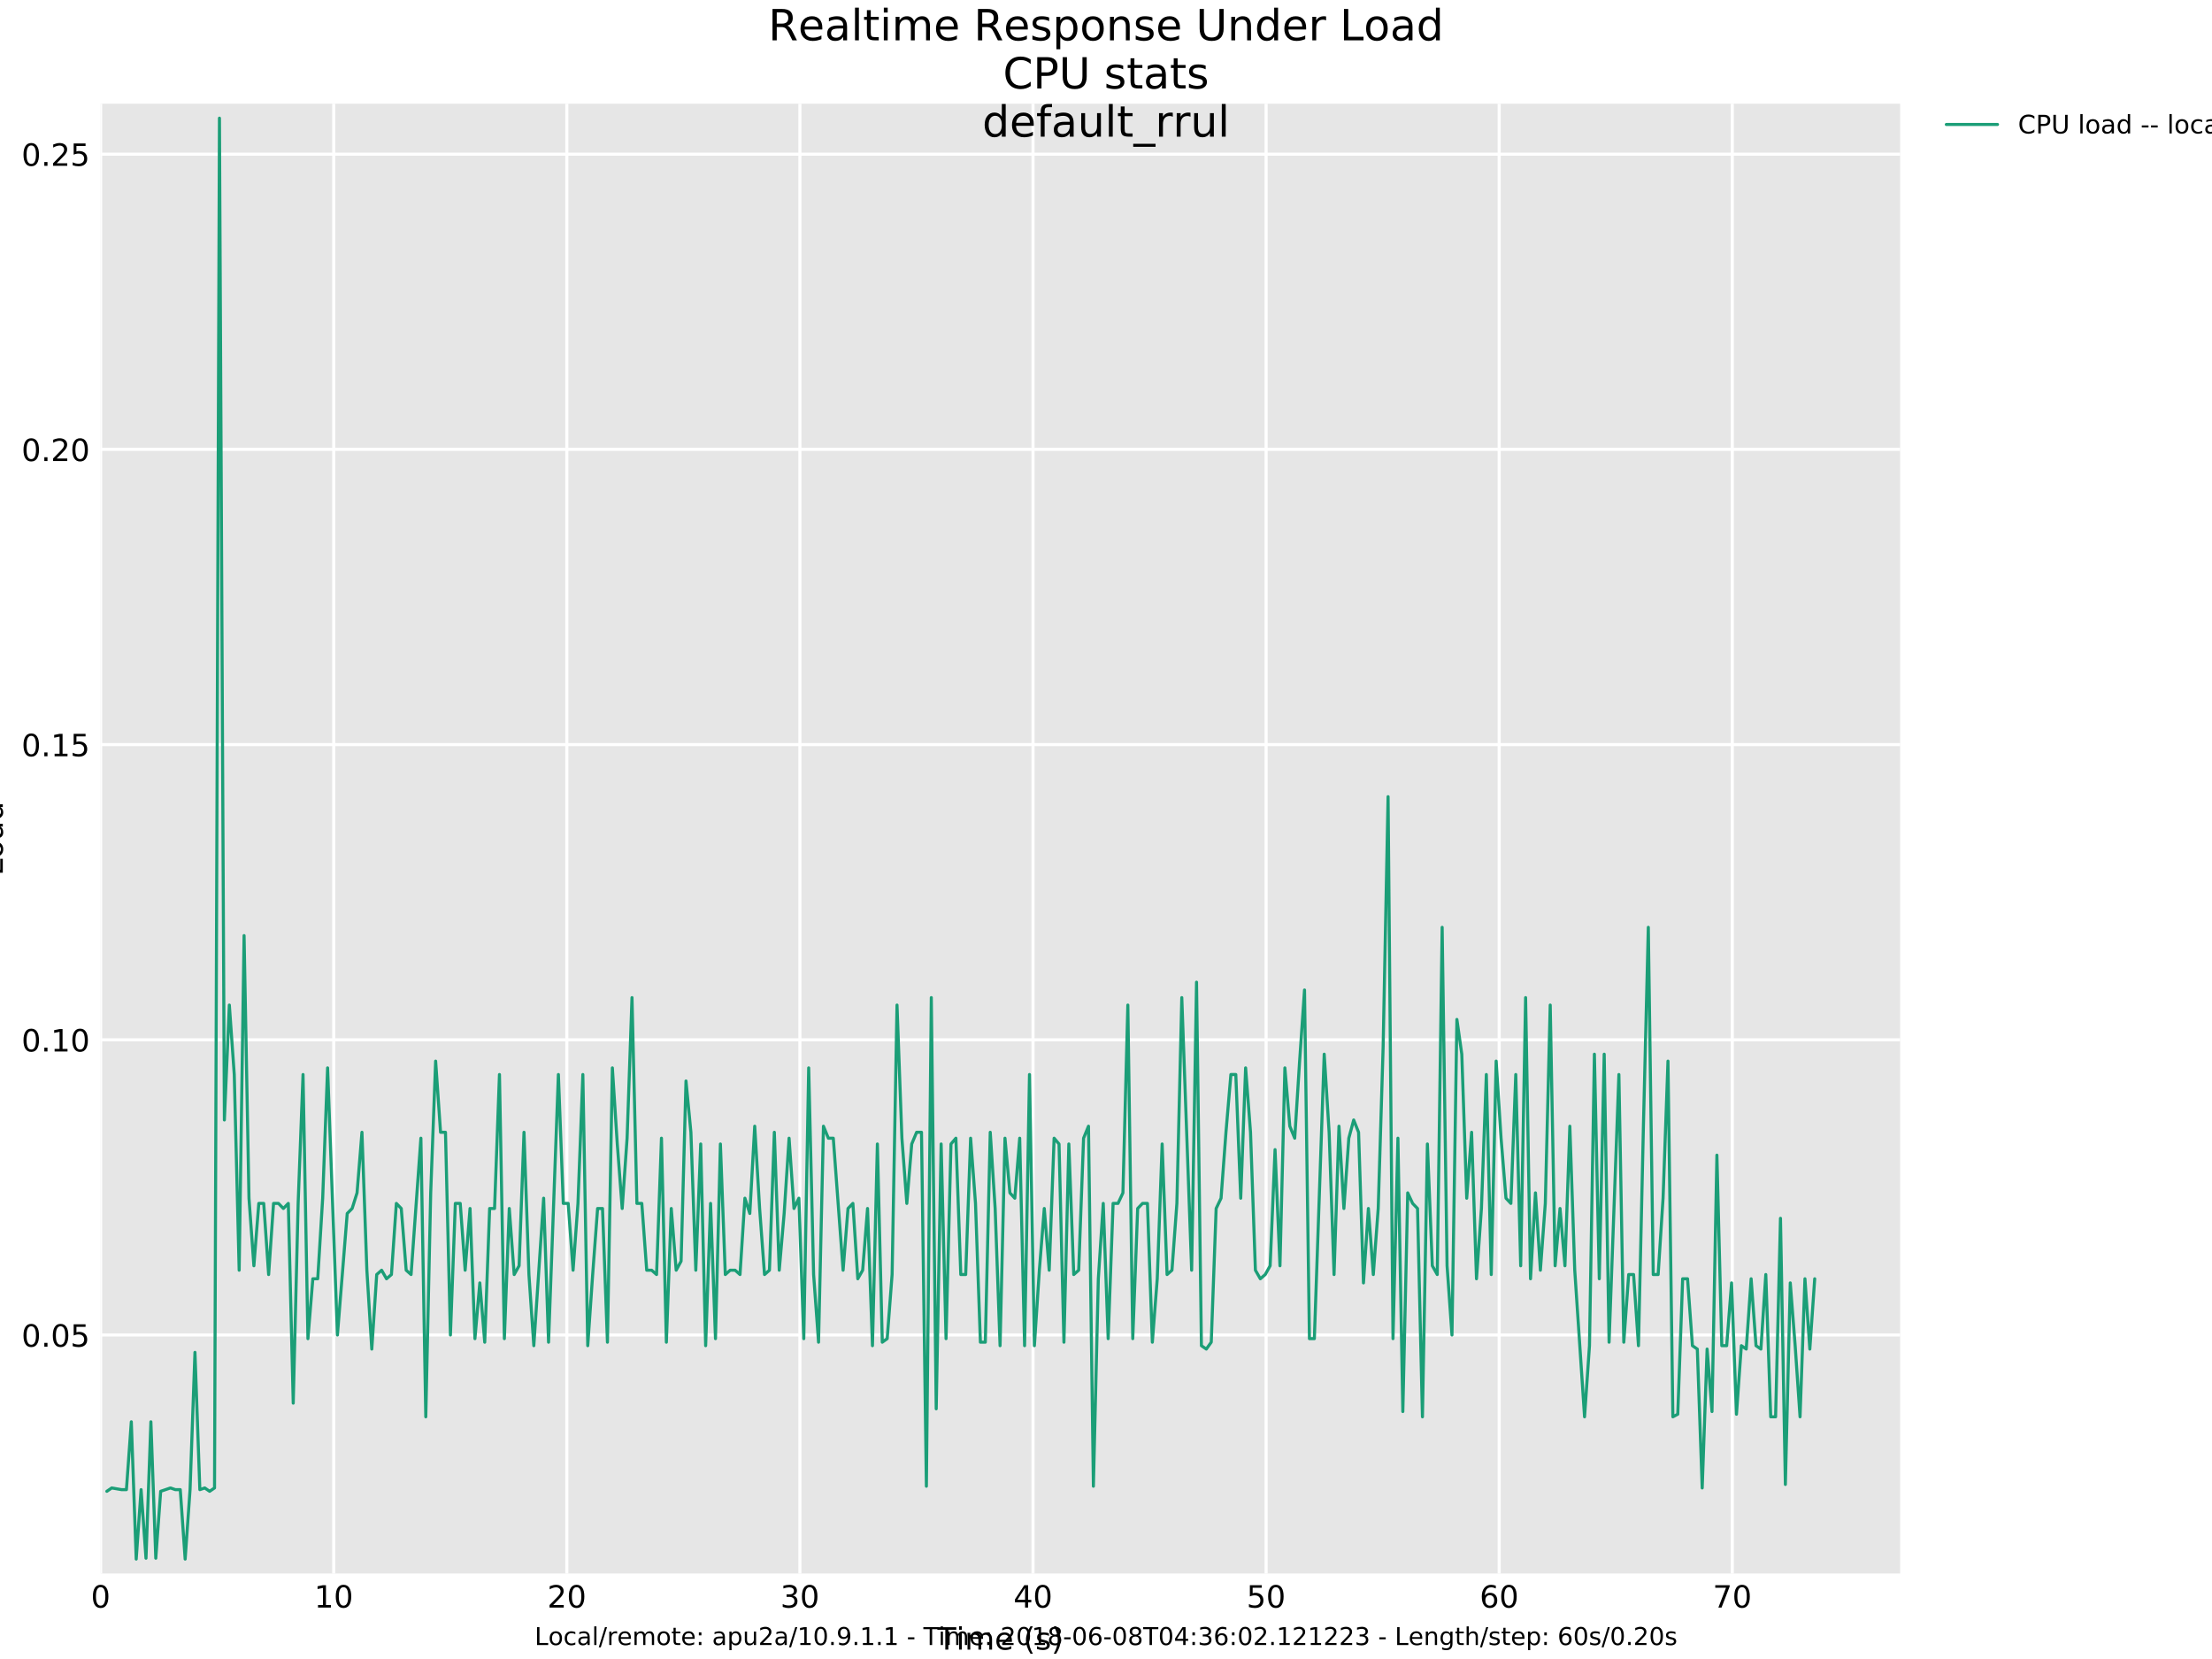 <?xml version="1.0" encoding="utf-8" standalone="no"?>
<!DOCTYPE svg PUBLIC "-//W3C//DTD SVG 1.1//EN"
  "http://www.w3.org/Graphics/SVG/1.1/DTD/svg11.dtd">
<!-- Created with matplotlib (http://matplotlib.org/) -->
<svg height="540pt" version="1.1" viewBox="0 0 720 540" width="720pt" xmlns="http://www.w3.org/2000/svg" xmlns:xlink="http://www.w3.org/1999/xlink">
 <defs>
  <style type="text/css">
*{stroke-linecap:butt;stroke-linejoin:round;}
  </style>
 </defs>
 <g id="figure_1">
  <g id="patch_1">
   <path d="M 0 540 
L 720 540 
L 720 0 
L 0 0 
z
" style="fill:#ffffff;"/>
  </g>
  <g id="axes_1">
   <g id="patch_2">
    <path d="M 32.76 512.169 
L 618.48 512.169 
L 618.48 33.77 
L 32.76 33.77 
z
" style="fill:#e6e6e6;"/>
   </g>
   <g id="matplotlib.axis_1">
    <g id="xtick_1">
     <g id="line2d_1">
      <path clip-path="url(#p0303fff712)" d="M 32.76 512.169 
L 32.76 33.77 
" style="fill:none;stroke:#ffffff;stroke-linecap:round;"/>
     </g>
     <g id="line2d_2"/>
     <g id="text_1">
      <!-- 0 -->
      <defs>
       <path d="M 31.781 66.406 
Q 24.172 66.406 20.328 58.906 
Q 16.5 51.422 16.5 36.375 
Q 16.5 21.391 20.328 13.891 
Q 24.172 6.391 31.781 6.391 
Q 39.453 6.391 43.281 13.891 
Q 47.125 21.391 47.125 36.375 
Q 47.125 51.422 43.281 58.906 
Q 39.453 66.406 31.781 66.406 
M 31.781 74.219 
Q 44.047 74.219 50.516 64.516 
Q 56.984 54.828 56.984 36.375 
Q 56.984 17.969 50.516 8.266 
Q 44.047 -1.422 31.781 -1.422 
Q 19.531 -1.422 13.062 8.266 
Q 6.594 17.969 6.594 36.375 
Q 6.594 54.828 13.062 64.516 
Q 19.531 74.219 31.781 74.219 
" id="DejaVuSans-30"/>
      </defs>
      <g transform="translate(29.578 523.267)scale(0.1 -0.1)">
       <use xlink:href="#DejaVuSans-30"/>
      </g>
     </g>
    </g>
    <g id="xtick_2">
     <g id="line2d_3">
      <path clip-path="url(#p0303fff712)" d="M 108.63 512.169 
L 108.63 33.77 
" style="fill:none;stroke:#ffffff;stroke-linecap:round;"/>
     </g>
     <g id="line2d_4"/>
     <g id="text_2">
      <!-- 10 -->
      <defs>
       <path d="M 12.406 8.297 
L 28.516 8.297 
L 28.516 63.922 
L 10.984 60.406 
L 10.984 69.391 
L 28.422 72.906 
L 38.281 72.906 
L 38.281 8.297 
L 54.391 8.297 
L 54.391 0 
L 12.406 0 
z
" id="DejaVuSans-31"/>
      </defs>
      <g transform="translate(102.268 523.267)scale(0.1 -0.1)">
       <use xlink:href="#DejaVuSans-31"/>
       <use x="63.623" xlink:href="#DejaVuSans-30"/>
      </g>
     </g>
    </g>
    <g id="xtick_3">
     <g id="line2d_5">
      <path clip-path="url(#p0303fff712)" d="M 184.501 512.169 
L 184.501 33.77 
" style="fill:none;stroke:#ffffff;stroke-linecap:round;"/>
     </g>
     <g id="line2d_6"/>
     <g id="text_3">
      <!-- 20 -->
      <defs>
       <path d="M 19.188 8.297 
L 53.609 8.297 
L 53.609 0 
L 7.328 0 
L 7.328 8.297 
Q 12.938 14.109 22.625 23.891 
Q 32.328 33.688 34.812 36.531 
Q 39.547 41.844 41.422 45.531 
Q 43.312 49.219 43.312 52.781 
Q 43.312 58.594 39.234 62.25 
Q 35.156 65.922 28.609 65.922 
Q 23.969 65.922 18.812 64.312 
Q 13.672 62.703 7.812 59.422 
L 7.812 69.391 
Q 13.766 71.781 18.938 73 
Q 24.125 74.219 28.422 74.219 
Q 39.75 74.219 46.484 68.547 
Q 53.219 62.891 53.219 53.422 
Q 53.219 48.922 51.531 44.891 
Q 49.859 40.875 45.406 35.406 
Q 44.188 33.984 37.641 27.219 
Q 31.109 20.453 19.188 8.297 
" id="DejaVuSans-32"/>
      </defs>
      <g transform="translate(178.138 523.267)scale(0.1 -0.1)">
       <use xlink:href="#DejaVuSans-32"/>
       <use x="63.623" xlink:href="#DejaVuSans-30"/>
      </g>
     </g>
    </g>
    <g id="xtick_4">
     <g id="line2d_7">
      <path clip-path="url(#p0303fff712)" d="M 260.372 512.169 
L 260.372 33.77 
" style="fill:none;stroke:#ffffff;stroke-linecap:round;"/>
     </g>
     <g id="line2d_8"/>
     <g id="text_4">
      <!-- 30 -->
      <defs>
       <path d="M 40.578 39.312 
Q 47.656 37.797 51.625 33 
Q 55.609 28.219 55.609 21.188 
Q 55.609 10.406 48.188 4.484 
Q 40.766 -1.422 27.094 -1.422 
Q 22.516 -1.422 17.656 -0.516 
Q 12.797 0.391 7.625 2.203 
L 7.625 11.719 
Q 11.719 9.328 16.594 8.109 
Q 21.484 6.891 26.812 6.891 
Q 36.078 6.891 40.938 10.547 
Q 45.797 14.203 45.797 21.188 
Q 45.797 27.641 41.281 31.266 
Q 36.766 34.906 28.719 34.906 
L 20.219 34.906 
L 20.219 43.016 
L 29.109 43.016 
Q 36.375 43.016 40.234 45.922 
Q 44.094 48.828 44.094 54.297 
Q 44.094 59.906 40.109 62.906 
Q 36.141 65.922 28.719 65.922 
Q 24.656 65.922 20.016 65.031 
Q 15.375 64.156 9.812 62.312 
L 9.812 71.094 
Q 15.438 72.656 20.344 73.438 
Q 25.25 74.219 29.594 74.219 
Q 40.828 74.219 47.359 69.109 
Q 53.906 64.016 53.906 55.328 
Q 53.906 49.266 50.438 45.094 
Q 46.969 40.922 40.578 39.312 
" id="DejaVuSans-33"/>
      </defs>
      <g transform="translate(254.009 523.267)scale(0.1 -0.1)">
       <use xlink:href="#DejaVuSans-33"/>
       <use x="63.623" xlink:href="#DejaVuSans-30"/>
      </g>
     </g>
    </g>
    <g id="xtick_5">
     <g id="line2d_9">
      <path clip-path="url(#p0303fff712)" d="M 336.242 512.169 
L 336.242 33.77 
" style="fill:none;stroke:#ffffff;stroke-linecap:round;"/>
     </g>
     <g id="line2d_10"/>
     <g id="text_5">
      <!-- 40 -->
      <defs>
       <path d="M 37.797 64.312 
L 12.891 25.391 
L 37.797 25.391 
z
M 35.203 72.906 
L 47.609 72.906 
L 47.609 25.391 
L 58.016 25.391 
L 58.016 17.188 
L 47.609 17.188 
L 47.609 0 
L 37.797 0 
L 37.797 17.188 
L 4.891 17.188 
L 4.891 26.703 
z
" id="DejaVuSans-34"/>
      </defs>
      <g transform="translate(329.88 523.267)scale(0.1 -0.1)">
       <use xlink:href="#DejaVuSans-34"/>
       <use x="63.623" xlink:href="#DejaVuSans-30"/>
      </g>
     </g>
    </g>
    <g id="xtick_6">
     <g id="line2d_11">
      <path clip-path="url(#p0303fff712)" d="M 412.113 512.169 
L 412.113 33.77 
" style="fill:none;stroke:#ffffff;stroke-linecap:round;"/>
     </g>
     <g id="line2d_12"/>
     <g id="text_6">
      <!-- 50 -->
      <defs>
       <path d="M 10.797 72.906 
L 49.516 72.906 
L 49.516 64.594 
L 19.828 64.594 
L 19.828 46.734 
Q 21.969 47.469 24.109 47.828 
Q 26.266 48.188 28.422 48.188 
Q 40.625 48.188 47.75 41.5 
Q 54.891 34.812 54.891 23.391 
Q 54.891 11.625 47.562 5.094 
Q 40.234 -1.422 26.906 -1.422 
Q 22.312 -1.422 17.547 -0.641 
Q 12.797 0.141 7.719 1.703 
L 7.719 11.625 
Q 12.109 9.234 16.797 8.062 
Q 21.484 6.891 26.703 6.891 
Q 35.156 6.891 40.078 11.328 
Q 45.016 15.766 45.016 23.391 
Q 45.016 31 40.078 35.438 
Q 35.156 39.891 26.703 39.891 
Q 22.75 39.891 18.812 39.016 
Q 14.891 38.141 10.797 36.281 
z
" id="DejaVuSans-35"/>
      </defs>
      <g transform="translate(405.75 523.267)scale(0.1 -0.1)">
       <use xlink:href="#DejaVuSans-35"/>
       <use x="63.623" xlink:href="#DejaVuSans-30"/>
      </g>
     </g>
    </g>
    <g id="xtick_7">
     <g id="line2d_13">
      <path clip-path="url(#p0303fff712)" d="M 487.984 512.169 
L 487.984 33.77 
" style="fill:none;stroke:#ffffff;stroke-linecap:round;"/>
     </g>
     <g id="line2d_14"/>
     <g id="text_7">
      <!-- 60 -->
      <defs>
       <path d="M 33.016 40.375 
Q 26.375 40.375 22.484 35.828 
Q 18.609 31.297 18.609 23.391 
Q 18.609 15.531 22.484 10.953 
Q 26.375 6.391 33.016 6.391 
Q 39.656 6.391 43.531 10.953 
Q 47.406 15.531 47.406 23.391 
Q 47.406 31.297 43.531 35.828 
Q 39.656 40.375 33.016 40.375 
M 52.594 71.297 
L 52.594 62.312 
Q 48.875 64.062 45.094 64.984 
Q 41.312 65.922 37.594 65.922 
Q 27.828 65.922 22.672 59.328 
Q 17.531 52.734 16.797 39.406 
Q 19.672 43.656 24.016 45.922 
Q 28.375 48.188 33.594 48.188 
Q 44.578 48.188 50.953 41.516 
Q 57.328 34.859 57.328 23.391 
Q 57.328 12.156 50.688 5.359 
Q 44.047 -1.422 33.016 -1.422 
Q 20.359 -1.422 13.672 8.266 
Q 6.984 17.969 6.984 36.375 
Q 6.984 53.656 15.188 63.938 
Q 23.391 74.219 37.203 74.219 
Q 40.922 74.219 44.703 73.484 
Q 48.484 72.75 52.594 71.297 
" id="DejaVuSans-36"/>
      </defs>
      <g transform="translate(481.621 523.267)scale(0.1 -0.1)">
       <use xlink:href="#DejaVuSans-36"/>
       <use x="63.623" xlink:href="#DejaVuSans-30"/>
      </g>
     </g>
    </g>
    <g id="xtick_8">
     <g id="line2d_15">
      <path clip-path="url(#p0303fff712)" d="M 563.854 512.169 
L 563.854 33.77 
" style="fill:none;stroke:#ffffff;stroke-linecap:round;"/>
     </g>
     <g id="line2d_16"/>
     <g id="text_8">
      <!-- 70 -->
      <defs>
       <path d="M 8.203 72.906 
L 55.078 72.906 
L 55.078 68.703 
L 28.609 0 
L 18.312 0 
L 43.219 64.594 
L 8.203 64.594 
z
" id="DejaVuSans-37"/>
      </defs>
      <g transform="translate(557.492 523.267)scale(0.1 -0.1)">
       <use xlink:href="#DejaVuSans-37"/>
       <use x="63.623" xlink:href="#DejaVuSans-30"/>
      </g>
     </g>
    </g>
    <g id="xtick_9">
     <g id="line2d_17"/>
    </g>
    <g id="xtick_10">
     <g id="line2d_18"/>
    </g>
    <g id="xtick_11">
     <g id="line2d_19"/>
    </g>
    <g id="xtick_12">
     <g id="line2d_20"/>
    </g>
    <g id="xtick_13">
     <g id="line2d_21"/>
    </g>
    <g id="xtick_14">
     <g id="line2d_22"/>
    </g>
    <g id="xtick_15">
     <g id="line2d_23"/>
    </g>
    <g id="xtick_16">
     <g id="line2d_24"/>
    </g>
    <g id="xtick_17">
     <g id="line2d_25"/>
    </g>
    <g id="xtick_18">
     <g id="line2d_26"/>
    </g>
    <g id="xtick_19">
     <g id="line2d_27"/>
    </g>
    <g id="xtick_20">
     <g id="line2d_28"/>
    </g>
    <g id="xtick_21">
     <g id="line2d_29"/>
    </g>
    <g id="xtick_22">
     <g id="line2d_30"/>
    </g>
    <g id="xtick_23">
     <g id="line2d_31"/>
    </g>
    <g id="xtick_24">
     <g id="line2d_32"/>
    </g>
    <g id="xtick_25">
     <g id="line2d_33"/>
    </g>
    <g id="xtick_26">
     <g id="line2d_34"/>
    </g>
    <g id="xtick_27">
     <g id="line2d_35"/>
    </g>
    <g id="xtick_28">
     <g id="line2d_36"/>
    </g>
    <g id="xtick_29">
     <g id="line2d_37"/>
    </g>
    <g id="xtick_30">
     <g id="line2d_38"/>
    </g>
    <g id="xtick_31">
     <g id="line2d_39"/>
    </g>
    <g id="xtick_32">
     <g id="line2d_40"/>
    </g>
    <g id="xtick_33">
     <g id="line2d_41"/>
    </g>
    <g id="xtick_34">
     <g id="line2d_42"/>
    </g>
    <g id="xtick_35">
     <g id="line2d_43"/>
    </g>
    <g id="xtick_36">
     <g id="line2d_44"/>
    </g>
    <g id="xtick_37">
     <g id="line2d_45"/>
    </g>
    <g id="xtick_38">
     <g id="line2d_46"/>
    </g>
    <g id="xtick_39">
     <g id="line2d_47"/>
    </g>
    <g id="text_9">
     <!-- Time (s) -->
     <defs>
      <path d="M -0.297 72.906 
L 61.375 72.906 
L 61.375 64.594 
L 35.5 64.594 
L 35.5 0 
L 25.594 0 
L 25.594 64.594 
L -0.297 64.594 
z
" id="DejaVuSans-54"/>
      <path d="M 9.422 54.688 
L 18.406 54.688 
L 18.406 0 
L 9.422 0 
z
M 9.422 75.984 
L 18.406 75.984 
L 18.406 64.594 
L 9.422 64.594 
z
" id="DejaVuSans-69"/>
      <path d="M 52 44.188 
Q 55.375 50.25 60.062 53.125 
Q 64.75 56 71.094 56 
Q 79.641 56 84.281 50.016 
Q 88.922 44.047 88.922 33.016 
L 88.922 0 
L 79.891 0 
L 79.891 32.719 
Q 79.891 40.578 77.094 44.375 
Q 74.312 48.188 68.609 48.188 
Q 61.625 48.188 57.562 43.547 
Q 53.516 38.922 53.516 30.906 
L 53.516 0 
L 44.484 0 
L 44.484 32.719 
Q 44.484 40.625 41.703 44.406 
Q 38.922 48.188 33.109 48.188 
Q 26.219 48.188 22.156 43.531 
Q 18.109 38.875 18.109 30.906 
L 18.109 0 
L 9.078 0 
L 9.078 54.688 
L 18.109 54.688 
L 18.109 46.188 
Q 21.188 51.219 25.484 53.609 
Q 29.781 56 35.688 56 
Q 41.656 56 45.828 52.969 
Q 50 49.953 52 44.188 
" id="DejaVuSans-6d"/>
      <path d="M 56.203 29.594 
L 56.203 25.203 
L 14.891 25.203 
Q 15.484 15.922 20.484 11.062 
Q 25.484 6.203 34.422 6.203 
Q 39.594 6.203 44.453 7.469 
Q 49.312 8.734 54.109 11.281 
L 54.109 2.781 
Q 49.266 0.734 44.188 -0.344 
Q 39.109 -1.422 33.891 -1.422 
Q 20.797 -1.422 13.156 6.188 
Q 5.516 13.812 5.516 26.812 
Q 5.516 40.234 12.766 48.109 
Q 20.016 56 32.328 56 
Q 43.359 56 49.781 48.891 
Q 56.203 41.797 56.203 29.594 
M 47.219 32.234 
Q 47.125 39.594 43.094 43.984 
Q 39.062 48.391 32.422 48.391 
Q 24.906 48.391 20.391 44.141 
Q 15.875 39.891 15.188 32.172 
z
" id="DejaVuSans-65"/>
      <path id="DejaVuSans-20"/>
      <path d="M 31 75.875 
Q 24.469 64.656 21.281 53.656 
Q 18.109 42.672 18.109 31.391 
Q 18.109 20.125 21.312 9.062 
Q 24.516 -2 31 -13.188 
L 23.188 -13.188 
Q 15.875 -1.703 12.234 9.375 
Q 8.594 20.453 8.594 31.391 
Q 8.594 42.281 12.203 53.312 
Q 15.828 64.359 23.188 75.875 
z
" id="DejaVuSans-28"/>
      <path d="M 44.281 53.078 
L 44.281 44.578 
Q 40.484 46.531 36.375 47.5 
Q 32.281 48.484 27.875 48.484 
Q 21.188 48.484 17.844 46.438 
Q 14.5 44.391 14.5 40.281 
Q 14.5 37.156 16.891 35.375 
Q 19.281 33.594 26.516 31.984 
L 29.594 31.297 
Q 39.156 29.25 43.188 25.516 
Q 47.219 21.781 47.219 15.094 
Q 47.219 7.469 41.188 3.016 
Q 35.156 -1.422 24.609 -1.422 
Q 20.219 -1.422 15.453 -0.562 
Q 10.688 0.297 5.422 2 
L 5.422 11.281 
Q 10.406 8.688 15.234 7.391 
Q 20.062 6.109 24.812 6.109 
Q 31.156 6.109 34.562 8.281 
Q 37.984 10.453 37.984 14.406 
Q 37.984 18.062 35.516 20.016 
Q 33.062 21.969 24.703 23.781 
L 21.578 24.516 
Q 13.234 26.266 9.516 29.906 
Q 5.812 33.547 5.812 39.891 
Q 5.812 47.609 11.281 51.797 
Q 16.75 56 26.812 56 
Q 31.781 56 36.172 55.266 
Q 40.578 54.547 44.281 53.078 
" id="DejaVuSans-73"/>
      <path d="M 8.016 75.875 
L 15.828 75.875 
Q 23.141 64.359 26.781 53.312 
Q 30.422 42.281 30.422 31.391 
Q 30.422 20.453 26.781 9.375 
Q 23.141 -1.703 15.828 -13.188 
L 8.016 -13.188 
Q 14.5 -2 17.703 9.062 
Q 20.906 20.125 20.906 31.391 
Q 20.906 42.672 17.703 53.656 
Q 14.5 64.656 8.016 75.875 
" id="DejaVuSans-29"/>
     </defs>
     <g transform="translate(305.137 536.945)scale(0.1 -0.1)">
      <use xlink:href="#DejaVuSans-54"/>
      <use x="61.037" xlink:href="#DejaVuSans-69"/>
      <use x="88.82" xlink:href="#DejaVuSans-6d"/>
      <use x="186.232" xlink:href="#DejaVuSans-65"/>
      <use x="247.756" xlink:href="#DejaVuSans-20"/>
      <use x="279.543" xlink:href="#DejaVuSans-28"/>
      <use x="318.557" xlink:href="#DejaVuSans-73"/>
      <use x="370.656" xlink:href="#DejaVuSans-29"/>
     </g>
    </g>
   </g>
   <g id="matplotlib.axis_2">
    <g id="ytick_1">
     <g id="line2d_48">
      <path clip-path="url(#p0303fff712)" d="M 32.76 434.542 
L 618.48 434.542 
" style="fill:none;stroke:#ffffff;stroke-linecap:round;"/>
     </g>
     <g id="line2d_49"/>
     <g id="text_10">
      <!-- 0.05 -->
      <defs>
       <path d="M 10.688 12.406 
L 21 12.406 
L 21 0 
L 10.688 0 
z
" id="DejaVuSans-2e"/>
      </defs>
      <g transform="translate(6.994 438.342)scale(0.1 -0.1)">
       <use xlink:href="#DejaVuSans-30"/>
       <use x="63.623" xlink:href="#DejaVuSans-2e"/>
       <use x="95.41" xlink:href="#DejaVuSans-30"/>
       <use x="159.033" xlink:href="#DejaVuSans-35"/>
      </g>
     </g>
    </g>
    <g id="ytick_2">
     <g id="line2d_50">
      <path clip-path="url(#p0303fff712)" d="M 32.76 338.452 
L 618.48 338.452 
" style="fill:none;stroke:#ffffff;stroke-linecap:round;"/>
     </g>
     <g id="line2d_51"/>
     <g id="text_11">
      <!-- 0.10 -->
      <g transform="translate(6.994 342.251)scale(0.1 -0.1)">
       <use xlink:href="#DejaVuSans-30"/>
       <use x="63.623" xlink:href="#DejaVuSans-2e"/>
       <use x="95.41" xlink:href="#DejaVuSans-31"/>
       <use x="159.033" xlink:href="#DejaVuSans-30"/>
      </g>
     </g>
    </g>
    <g id="ytick_3">
     <g id="line2d_52">
      <path clip-path="url(#p0303fff712)" d="M 32.76 242.361 
L 618.48 242.361 
" style="fill:none;stroke:#ffffff;stroke-linecap:round;"/>
     </g>
     <g id="line2d_53"/>
     <g id="text_12">
      <!-- 0.15 -->
      <g transform="translate(6.994 246.16)scale(0.1 -0.1)">
       <use xlink:href="#DejaVuSans-30"/>
       <use x="63.623" xlink:href="#DejaVuSans-2e"/>
       <use x="95.41" xlink:href="#DejaVuSans-31"/>
       <use x="159.033" xlink:href="#DejaVuSans-35"/>
      </g>
     </g>
    </g>
    <g id="ytick_4">
     <g id="line2d_54">
      <path clip-path="url(#p0303fff712)" d="M 32.76 146.27 
L 618.48 146.27 
" style="fill:none;stroke:#ffffff;stroke-linecap:round;"/>
     </g>
     <g id="line2d_55"/>
     <g id="text_13">
      <!-- 0.20 -->
      <g transform="translate(6.994 150.07)scale(0.1 -0.1)">
       <use xlink:href="#DejaVuSans-30"/>
       <use x="63.623" xlink:href="#DejaVuSans-2e"/>
       <use x="95.41" xlink:href="#DejaVuSans-32"/>
       <use x="159.033" xlink:href="#DejaVuSans-30"/>
      </g>
     </g>
    </g>
    <g id="ytick_5">
     <g id="line2d_56">
      <path clip-path="url(#p0303fff712)" d="M 32.76 50.18 
L 618.48 50.18 
" style="fill:none;stroke:#ffffff;stroke-linecap:round;"/>
     </g>
     <g id="line2d_57"/>
     <g id="text_14">
      <!-- 0.25 -->
      <g transform="translate(6.994 53.979)scale(0.1 -0.1)">
       <use xlink:href="#DejaVuSans-30"/>
       <use x="63.623" xlink:href="#DejaVuSans-2e"/>
       <use x="95.41" xlink:href="#DejaVuSans-32"/>
       <use x="159.033" xlink:href="#DejaVuSans-35"/>
      </g>
     </g>
    </g>
    <g id="ytick_6">
     <g id="line2d_58"/>
    </g>
    <g id="ytick_7">
     <g id="line2d_59"/>
    </g>
    <g id="ytick_8">
     <g id="line2d_60"/>
    </g>
    <g id="ytick_9">
     <g id="line2d_61"/>
    </g>
    <g id="ytick_10">
     <g id="line2d_62"/>
    </g>
    <g id="ytick_11">
     <g id="line2d_63"/>
    </g>
    <g id="ytick_12">
     <g id="line2d_64"/>
    </g>
    <g id="ytick_13">
     <g id="line2d_65"/>
    </g>
    <g id="ytick_14">
     <g id="line2d_66"/>
    </g>
    <g id="ytick_15">
     <g id="line2d_67"/>
    </g>
    <g id="ytick_16">
     <g id="line2d_68"/>
    </g>
    <g id="ytick_17">
     <g id="line2d_69"/>
    </g>
    <g id="ytick_18">
     <g id="line2d_70"/>
    </g>
    <g id="ytick_19">
     <g id="line2d_71"/>
    </g>
    <g id="ytick_20">
     <g id="line2d_72"/>
    </g>
    <g id="ytick_21">
     <g id="line2d_73"/>
    </g>
    <g id="ytick_22">
     <g id="line2d_74"/>
    </g>
    <g id="ytick_23">
     <g id="line2d_75"/>
    </g>
    <g id="ytick_24">
     <g id="line2d_76"/>
    </g>
    <g id="ytick_25">
     <g id="line2d_77"/>
    </g>
    <g id="ytick_26">
     <g id="line2d_78"/>
    </g>
    <g id="ytick_27">
     <g id="line2d_79"/>
    </g>
    <g id="text_15">
     <!-- Load -->
     <defs>
      <path d="M 9.812 72.906 
L 19.672 72.906 
L 19.672 8.297 
L 55.172 8.297 
L 55.172 0 
L 9.812 0 
z
" id="DejaVuSans-4c"/>
      <path d="M 30.609 48.391 
Q 23.391 48.391 19.188 42.75 
Q 14.984 37.109 14.984 27.297 
Q 14.984 17.484 19.156 11.844 
Q 23.344 6.203 30.609 6.203 
Q 37.797 6.203 41.984 11.859 
Q 46.188 17.531 46.188 27.297 
Q 46.188 37.016 41.984 42.703 
Q 37.797 48.391 30.609 48.391 
M 30.609 56 
Q 42.328 56 49.016 48.375 
Q 55.719 40.766 55.719 27.297 
Q 55.719 13.875 49.016 6.219 
Q 42.328 -1.422 30.609 -1.422 
Q 18.844 -1.422 12.172 6.219 
Q 5.516 13.875 5.516 27.297 
Q 5.516 40.766 12.172 48.375 
Q 18.844 56 30.609 56 
" id="DejaVuSans-6f"/>
      <path d="M 34.281 27.484 
Q 23.391 27.484 19.188 25 
Q 14.984 22.516 14.984 16.5 
Q 14.984 11.719 18.141 8.906 
Q 21.297 6.109 26.703 6.109 
Q 34.188 6.109 38.703 11.406 
Q 43.219 16.703 43.219 25.484 
L 43.219 27.484 
z
M 52.203 31.203 
L 52.203 0 
L 43.219 0 
L 43.219 8.297 
Q 40.141 3.328 35.547 0.953 
Q 30.953 -1.422 24.312 -1.422 
Q 15.922 -1.422 10.953 3.297 
Q 6 8.016 6 15.922 
Q 6 25.141 12.172 29.828 
Q 18.359 34.516 30.609 34.516 
L 43.219 34.516 
L 43.219 35.406 
Q 43.219 41.609 39.141 45 
Q 35.062 48.391 27.688 48.391 
Q 23 48.391 18.547 47.266 
Q 14.109 46.141 10.016 43.891 
L 10.016 52.203 
Q 14.938 54.109 19.578 55.047 
Q 24.219 56 28.609 56 
Q 40.484 56 46.344 49.844 
Q 52.203 43.703 52.203 31.203 
" id="DejaVuSans-61"/>
      <path d="M 45.406 46.391 
L 45.406 75.984 
L 54.391 75.984 
L 54.391 0 
L 45.406 0 
L 45.406 8.203 
Q 42.578 3.328 38.25 0.953 
Q 33.938 -1.422 27.875 -1.422 
Q 17.969 -1.422 11.734 6.484 
Q 5.516 14.406 5.516 27.297 
Q 5.516 40.188 11.734 48.094 
Q 17.969 56 27.875 56 
Q 33.938 56 38.25 53.625 
Q 42.578 51.266 45.406 46.391 
M 14.797 27.297 
Q 14.797 17.391 18.875 11.75 
Q 22.953 6.109 30.078 6.109 
Q 37.203 6.109 41.297 11.75 
Q 45.406 17.391 45.406 27.297 
Q 45.406 37.203 41.297 42.844 
Q 37.203 48.484 30.078 48.484 
Q 22.953 48.484 18.875 42.844 
Q 14.797 37.203 14.797 27.297 
" id="DejaVuSans-64"/>
     </defs>
     <g transform="translate(0.914 285.052)rotate(-90)scale(0.1 -0.1)">
      <use xlink:href="#DejaVuSans-4c"/>
      <use x="55.697" xlink:href="#DejaVuSans-6f"/>
      <use x="116.879" xlink:href="#DejaVuSans-61"/>
      <use x="178.158" xlink:href="#DejaVuSans-64"/>
     </g>
    </g>
   </g>
   <g id="line2d_80">
    <path clip-path="url(#p0303fff712)" d="M 34.778 485.414 
L 36.371 484.324 
L 39.558 484.876 
L 41.15 484.876 
L 42.741 462.804 
L 44.334 507.479 
L 45.927 484.876 
L 47.52 507.196 
L 49.115 462.804 
L 50.708 507.196 
L 52.301 485.414 
L 55.486 484.324 
L 57.08 484.876 
L 58.676 484.876 
L 60.268 507.479 
L 61.863 484.876 
L 63.458 440.195 
L 65.051 484.876 
L 66.643 484.324 
L 68.236 485.414 
L 69.829 484.324 
L 71.429 38.461 
L 73.035 364.55 
L 74.649 327.148 
L 76.251 349.757 
L 77.848 413.449 
L 79.445 304.538 
L 81.043 390.013 
L 82.639 412.003 
L 84.237 391.707 
L 85.84 391.707 
L 87.44 414.861 
L 89.038 391.707 
L 90.638 391.707 
L 92.237 393.361 
L 93.842 391.707 
L 95.446 456.717 
L 97.042 391.707 
L 98.637 349.757 
L 100.231 435.729 
L 101.826 416.239 
L 103.422 416.239 
L 105.031 390.013 
L 106.632 347.603 
L 109.83 434.542 
L 113.02 394.976 
L 114.621 393.361 
L 116.219 388.277 
L 117.816 368.553 
L 119.414 413.449 
L 121.017 439.118 
L 122.619 414.861 
L 124.218 413.449 
L 125.813 416.239 
L 127.411 414.861 
L 129.012 391.707 
L 130.614 393.361 
L 132.21 413.449 
L 133.804 414.861 
L 136.998 370.482 
L 138.591 461.17 
L 140.193 388.277 
L 141.797 345.398 
L 143.399 368.553 
L 145.001 368.553 
L 146.611 434.542 
L 148.209 391.707 
L 149.805 391.707 
L 151.402 413.449 
L 152.995 393.361 
L 154.587 435.729 
L 156.179 417.585 
L 157.778 436.886 
L 159.376 393.361 
L 160.975 393.361 
L 162.573 349.757 
L 164.17 435.729 
L 165.768 393.361 
L 167.369 414.861 
L 168.964 412.003 
L 170.56 368.553 
L 172.164 414.861 
L 173.754 438.016 
L 176.953 390.013 
L 178.551 436.886 
L 181.752 349.757 
L 183.349 391.707 
L 184.94 391.707 
L 186.534 413.449 
L 188.126 391.707 
L 189.717 349.757 
L 191.31 438.016 
L 192.912 414.861 
L 194.515 393.361 
L 196.116 393.361 
L 197.72 436.886 
L 199.322 347.603 
L 200.924 372.366 
L 202.522 393.361 
L 204.117 370.482 
L 205.714 324.724 
L 207.31 391.707 
L 208.906 391.707 
L 210.502 413.449 
L 212.111 413.449 
L 213.707 414.861 
L 215.305 370.482 
L 216.9 436.886 
L 218.497 393.361 
L 220.095 413.449 
L 221.692 410.52 
L 223.29 351.86 
L 224.888 368.553 
L 226.479 413.449 
L 228.078 372.366 
L 229.687 438.016 
L 231.29 391.707 
L 232.888 435.729 
L 234.488 372.366 
L 236.084 414.861 
L 237.68 413.449 
L 239.277 413.449 
L 240.871 414.861 
L 242.466 390.013 
L 244.06 394.976 
L 245.658 366.576 
L 247.255 393.361 
L 248.853 414.861 
L 250.45 413.449 
L 252.045 368.553 
L 253.643 413.449 
L 255.24 394.976 
L 256.84 370.482 
L 258.436 393.361 
L 260.032 390.013 
L 261.627 435.729 
L 263.227 347.603 
L 264.829 414.861 
L 266.433 436.886 
L 268.033 366.576 
L 269.635 370.482 
L 271.233 370.482 
L 274.426 413.449 
L 276.023 393.361 
L 277.616 391.707 
L 279.207 416.239 
L 280.797 413.449 
L 282.382 393.361 
L 283.982 438.016 
L 285.588 372.366 
L 287.182 436.886 
L 288.78 435.729 
L 290.377 414.861 
L 291.973 327.148 
L 293.57 370.482 
L 295.168 391.707 
L 296.764 372.366 
L 298.353 368.553 
L 299.944 368.553 
L 301.536 483.76 
L 303.137 324.724 
L 304.737 458.565 
L 306.339 372.366 
L 307.934 435.729 
L 309.539 372.366 
L 311.138 370.482 
L 312.733 414.861 
L 314.327 414.861 
L 315.934 370.482 
L 317.525 391.707 
L 319.117 436.886 
L 320.718 436.886 
L 322.32 368.553 
L 323.921 393.361 
L 325.519 438.016 
L 327.117 370.482 
L 328.717 388.277 
L 330.318 390.013 
L 331.91 370.482 
L 333.502 438.016 
L 335.097 349.757 
L 336.691 438.016 
L 338.307 413.449 
L 339.911 393.361 
L 341.513 413.449 
L 343.112 370.482 
L 344.711 372.366 
L 346.306 436.886 
L 347.904 372.366 
L 349.502 414.861 
L 351.108 413.449 
L 352.703 370.482 
L 354.297 366.576 
L 355.897 483.76 
L 357.502 416.239 
L 359.105 391.707 
L 360.705 435.729 
L 362.308 391.707 
L 363.912 391.707 
L 365.51 388.277 
L 367.108 327.148 
L 368.709 435.729 
L 370.307 393.361 
L 371.895 391.707 
L 373.484 391.707 
L 375.084 436.886 
L 376.681 416.239 
L 378.278 372.366 
L 379.876 414.861 
L 381.473 413.449 
L 383.072 391.707 
L 384.67 324.724 
L 387.876 413.449 
L 389.467 319.703 
L 391.058 438.016 
L 392.654 439.118 
L 394.256 436.886 
L 395.854 393.361 
L 397.451 390.013 
L 399.048 368.553 
L 400.648 349.757 
L 402.251 349.757 
L 403.85 390.013 
L 405.444 347.603 
L 407.038 368.553 
L 408.632 413.449 
L 410.233 416.239 
L 411.832 414.861 
L 413.43 412.003 
L 415.026 374.207 
L 416.625 412.003 
L 418.226 347.603 
L 419.826 366.576 
L 421.426 370.482 
L 423.022 345.398 
L 424.617 322.243 
L 426.218 435.729 
L 427.819 435.729 
L 431.025 343.139 
L 432.628 368.553 
L 434.227 414.861 
L 435.832 366.576 
L 437.435 393.361 
L 439.034 370.482 
L 440.627 364.55 
L 442.215 368.553 
L 443.805 417.585 
L 445.408 393.361 
L 447.009 414.861 
L 448.604 393.361 
L 450.206 340.824 
L 451.815 259.319 
L 453.415 435.729 
L 455.02 370.482 
L 456.616 459.455 
L 458.21 388.277 
L 459.803 391.707 
L 461.4 393.361 
L 463.003 461.17 
L 464.614 372.366 
L 466.217 412.003 
L 467.82 414.861 
L 469.418 301.845 
L 471.017 412.003 
L 472.614 434.542 
L 474.212 331.825 
L 475.81 343.139 
L 477.412 390.013 
L 479.004 368.553 
L 480.596 416.239 
L 482.197 393.361 
L 483.798 349.757 
L 485.396 414.861 
L 486.994 345.398 
L 488.592 370.482 
L 490.19 390.013 
L 491.785 391.707 
L 493.379 349.757 
L 494.981 412.003 
L 496.579 324.724 
L 498.178 416.239 
L 499.787 388.277 
L 501.393 413.449 
L 502.991 391.707 
L 504.591 327.148 
L 506.188 412.003 
L 507.786 393.361 
L 509.383 412.003 
L 510.98 366.576 
L 512.575 413.449 
L 515.768 461.17 
L 517.371 438.016 
L 518.97 343.139 
L 520.566 416.239 
L 522.162 343.139 
L 523.751 436.886 
L 526.944 349.757 
L 528.538 436.886 
L 530.132 414.861 
L 531.725 414.861 
L 533.316 438.016 
L 534.926 366.576 
L 536.522 301.845 
L 538.123 414.861 
L 539.72 414.861 
L 541.323 390.013 
L 542.92 345.398 
L 544.514 461.17 
L 546.106 460.323 
L 547.699 416.239 
L 549.289 416.239 
L 550.883 438.016 
L 552.472 439.118 
L 554.062 484.324 
L 555.659 439.118 
L 557.251 459.455 
L 558.845 376.004 
L 560.438 438.016 
L 562.03 438.016 
L 563.622 417.585 
L 565.214 460.323 
L 566.805 438.016 
L 568.396 439.118 
L 569.987 416.239 
L 571.58 438.016 
L 573.17 439.118 
L 574.763 414.861 
L 576.359 461.17 
L 577.95 461.17 
L 579.543 396.553 
L 581.135 483.181 
L 582.729 417.585 
L 584.319 438.016 
L 585.91 461.17 
L 587.502 416.239 
L 589.093 439.118 
L 590.684 416.239 
L 590.684 416.239 
" style="fill:none;stroke:#1b9e77;stroke-linecap:round;"/>
   </g>
   <g id="patch_3">
    <path d="M 32.76 512.169 
L 32.76 33.77 
" style="fill:none;"/>
   </g>
   <g id="patch_4">
    <path d="M 618.48 512.169 
L 618.48 33.77 
" style="fill:none;"/>
   </g>
   <g id="patch_5">
    <path d="M 32.76 512.169 
L 618.48 512.169 
" style="fill:none;"/>
   </g>
   <g id="patch_6">
    <path d="M 32.76 33.77 
L 618.48 33.77 
" style="fill:none;"/>
   </g>
   <g id="legend_1">
    <g id="line2d_81">
     <path d="M 633.526 40.516 
L 650.186 40.516 
" style="fill:none;stroke:#1b9e77;stroke-linecap:round;"/>
    </g>
    <g id="line2d_82"/>
    <g id="text_16">
     <!-- CPU load - - localhost -->
     <defs>
      <path d="M 64.406 67.281 
L 64.406 56.891 
Q 59.422 61.531 53.781 63.812 
Q 48.141 66.109 41.797 66.109 
Q 29.297 66.109 22.656 58.469 
Q 16.016 50.828 16.016 36.375 
Q 16.016 21.969 22.656 14.328 
Q 29.297 6.688 41.797 6.688 
Q 48.141 6.688 53.781 8.984 
Q 59.422 11.281 64.406 15.922 
L 64.406 5.609 
Q 59.234 2.094 53.438 0.328 
Q 47.656 -1.422 41.219 -1.422 
Q 24.656 -1.422 15.125 8.703 
Q 5.609 18.844 5.609 36.375 
Q 5.609 53.953 15.125 64.078 
Q 24.656 74.219 41.219 74.219 
Q 47.75 74.219 53.531 72.484 
Q 59.328 70.75 64.406 67.281 
" id="DejaVuSans-43"/>
      <path d="M 19.672 64.797 
L 19.672 37.406 
L 32.078 37.406 
Q 38.969 37.406 42.719 40.969 
Q 46.484 44.531 46.484 51.125 
Q 46.484 57.672 42.719 61.234 
Q 38.969 64.797 32.078 64.797 
z
M 9.812 72.906 
L 32.078 72.906 
Q 44.344 72.906 50.609 67.359 
Q 56.891 61.812 56.891 51.125 
Q 56.891 40.328 50.609 34.812 
Q 44.344 29.297 32.078 29.297 
L 19.672 29.297 
L 19.672 0 
L 9.812 0 
z
" id="DejaVuSans-50"/>
      <path d="M 8.688 72.906 
L 18.609 72.906 
L 18.609 28.609 
Q 18.609 16.891 22.844 11.734 
Q 27.094 6.594 36.625 6.594 
Q 46.094 6.594 50.344 11.734 
Q 54.594 16.891 54.594 28.609 
L 54.594 72.906 
L 64.5 72.906 
L 64.5 27.391 
Q 64.5 13.141 57.438 5.859 
Q 50.391 -1.422 36.625 -1.422 
Q 22.797 -1.422 15.734 5.859 
Q 8.688 13.141 8.688 27.391 
z
" id="DejaVuSans-55"/>
      <path d="M 9.422 75.984 
L 18.406 75.984 
L 18.406 0 
L 9.422 0 
z
" id="DejaVuSans-6c"/>
      <path d="M 4.891 31.391 
L 31.203 31.391 
L 31.203 23.391 
L 4.891 23.391 
z
" id="DejaVuSans-2d"/>
      <path d="M 48.781 52.594 
L 48.781 44.188 
Q 44.969 46.297 41.141 47.344 
Q 37.312 48.391 33.406 48.391 
Q 24.656 48.391 19.812 42.844 
Q 14.984 37.312 14.984 27.297 
Q 14.984 17.281 19.812 11.734 
Q 24.656 6.203 33.406 6.203 
Q 37.312 6.203 41.141 7.25 
Q 44.969 8.297 48.781 10.406 
L 48.781 2.094 
Q 45.016 0.344 40.984 -0.531 
Q 36.969 -1.422 32.422 -1.422 
Q 20.062 -1.422 12.781 6.344 
Q 5.516 14.109 5.516 27.297 
Q 5.516 40.672 12.859 48.328 
Q 20.219 56 33.016 56 
Q 37.156 56 41.109 55.141 
Q 45.062 54.297 48.781 52.594 
" id="DejaVuSans-63"/>
      <path d="M 54.891 33.016 
L 54.891 0 
L 45.906 0 
L 45.906 32.719 
Q 45.906 40.484 42.875 44.328 
Q 39.844 48.188 33.797 48.188 
Q 26.516 48.188 22.312 43.547 
Q 18.109 38.922 18.109 30.906 
L 18.109 0 
L 9.078 0 
L 9.078 75.984 
L 18.109 75.984 
L 18.109 46.188 
Q 21.344 51.125 25.703 53.562 
Q 30.078 56 35.797 56 
Q 45.219 56 50.047 50.172 
Q 54.891 44.344 54.891 33.016 
" id="DejaVuSans-68"/>
      <path d="M 18.312 70.219 
L 18.312 54.688 
L 36.812 54.688 
L 36.812 47.703 
L 18.312 47.703 
L 18.312 18.016 
Q 18.312 11.328 20.141 9.422 
Q 21.969 7.516 27.594 7.516 
L 36.812 7.516 
L 36.812 0 
L 27.594 0 
Q 17.188 0 13.234 3.875 
Q 9.281 7.766 9.281 18.016 
L 9.281 47.703 
L 2.688 47.703 
L 2.688 54.688 
L 9.281 54.688 
L 9.281 70.219 
z
" id="DejaVuSans-74"/>
     </defs>
     <g transform="translate(656.85 43.432)scale(0.083 -0.083)">
      <use xlink:href="#DejaVuSans-43"/>
      <use x="69.824" xlink:href="#DejaVuSans-50"/>
      <use x="130.127" xlink:href="#DejaVuSans-55"/>
      <use x="203.32" xlink:href="#DejaVuSans-20"/>
      <use x="235.107" xlink:href="#DejaVuSans-6c"/>
      <use x="262.891" xlink:href="#DejaVuSans-6f"/>
      <use x="324.072" xlink:href="#DejaVuSans-61"/>
      <use x="385.352" xlink:href="#DejaVuSans-64"/>
      <use x="448.828" xlink:href="#DejaVuSans-20"/>
      <use x="480.615" xlink:href="#DejaVuSans-2d"/>
      <use x="516.699" xlink:href="#DejaVuSans-2d"/>
      <use x="552.783" xlink:href="#DejaVuSans-20"/>
      <use x="584.57" xlink:href="#DejaVuSans-6c"/>
      <use x="612.354" xlink:href="#DejaVuSans-6f"/>
      <use x="673.535" xlink:href="#DejaVuSans-63"/>
      <use x="728.516" xlink:href="#DejaVuSans-61"/>
      <use x="789.795" xlink:href="#DejaVuSans-6c"/>
      <use x="817.578" xlink:href="#DejaVuSans-68"/>
      <use x="880.957" xlink:href="#DejaVuSans-6f"/>
      <use x="942.139" xlink:href="#DejaVuSans-73"/>
      <use x="994.238" xlink:href="#DejaVuSans-74"/>
     </g>
    </g>
   </g>
  </g>
  <g id="text_17">
   <!-- Realtime Response Under Load -->
   <defs>
    <path d="M 44.391 34.188 
Q 47.562 33.109 50.562 29.594 
Q 53.562 26.078 56.594 19.922 
L 66.609 0 
L 56 0 
L 46.688 18.703 
Q 43.062 26.031 39.672 28.422 
Q 36.281 30.812 30.422 30.812 
L 19.672 30.812 
L 19.672 0 
L 9.812 0 
L 9.812 72.906 
L 32.078 72.906 
Q 44.578 72.906 50.734 67.672 
Q 56.891 62.453 56.891 51.906 
Q 56.891 45.016 53.688 40.469 
Q 50.484 35.938 44.391 34.188 
M 19.672 64.797 
L 19.672 38.922 
L 32.078 38.922 
Q 39.203 38.922 42.844 42.219 
Q 46.484 45.516 46.484 51.906 
Q 46.484 58.297 42.844 61.547 
Q 39.203 64.797 32.078 64.797 
z
" id="DejaVuSans-52"/>
    <path d="M 18.109 8.203 
L 18.109 -20.797 
L 9.078 -20.797 
L 9.078 54.688 
L 18.109 54.688 
L 18.109 46.391 
Q 20.953 51.266 25.266 53.625 
Q 29.594 56 35.594 56 
Q 45.562 56 51.781 48.094 
Q 58.016 40.188 58.016 27.297 
Q 58.016 14.406 51.781 6.484 
Q 45.562 -1.422 35.594 -1.422 
Q 29.594 -1.422 25.266 0.953 
Q 20.953 3.328 18.109 8.203 
M 48.688 27.297 
Q 48.688 37.203 44.609 42.844 
Q 40.531 48.484 33.406 48.484 
Q 26.266 48.484 22.188 42.844 
Q 18.109 37.203 18.109 27.297 
Q 18.109 17.391 22.188 11.75 
Q 26.266 6.109 33.406 6.109 
Q 40.531 6.109 44.609 11.75 
Q 48.688 17.391 48.688 27.297 
" id="DejaVuSans-70"/>
    <path d="M 54.891 33.016 
L 54.891 0 
L 45.906 0 
L 45.906 32.719 
Q 45.906 40.484 42.875 44.328 
Q 39.844 48.188 33.797 48.188 
Q 26.516 48.188 22.312 43.547 
Q 18.109 38.922 18.109 30.906 
L 18.109 0 
L 9.078 0 
L 9.078 54.688 
L 18.109 54.688 
L 18.109 46.188 
Q 21.344 51.125 25.703 53.562 
Q 30.078 56 35.797 56 
Q 45.219 56 50.047 50.172 
Q 54.891 44.344 54.891 33.016 
" id="DejaVuSans-6e"/>
    <path d="M 41.109 46.297 
Q 39.594 47.172 37.812 47.578 
Q 36.031 48 33.891 48 
Q 26.266 48 22.188 43.047 
Q 18.109 38.094 18.109 28.812 
L 18.109 0 
L 9.078 0 
L 9.078 54.688 
L 18.109 54.688 
L 18.109 46.188 
Q 20.953 51.172 25.484 53.578 
Q 30.031 56 36.531 56 
Q 37.453 56 38.578 55.875 
Q 39.703 55.766 41.062 55.516 
z
" id="DejaVuSans-72"/>
   </defs>
   <g transform="translate(250.076 13.128)scale(0.14 -0.14)">
    <use xlink:href="#DejaVuSans-52"/>
    <use x="69.42" xlink:href="#DejaVuSans-65"/>
    <use x="130.943" xlink:href="#DejaVuSans-61"/>
    <use x="192.223" xlink:href="#DejaVuSans-6c"/>
    <use x="220.006" xlink:href="#DejaVuSans-74"/>
    <use x="259.215" xlink:href="#DejaVuSans-69"/>
    <use x="286.998" xlink:href="#DejaVuSans-6d"/>
    <use x="384.41" xlink:href="#DejaVuSans-65"/>
    <use x="445.934" xlink:href="#DejaVuSans-20"/>
    <use x="477.721" xlink:href="#DejaVuSans-52"/>
    <use x="547.141" xlink:href="#DejaVuSans-65"/>
    <use x="608.664" xlink:href="#DejaVuSans-73"/>
    <use x="660.764" xlink:href="#DejaVuSans-70"/>
    <use x="724.24" xlink:href="#DejaVuSans-6f"/>
    <use x="785.422" xlink:href="#DejaVuSans-6e"/>
    <use x="848.801" xlink:href="#DejaVuSans-73"/>
    <use x="900.9" xlink:href="#DejaVuSans-65"/>
    <use x="962.424" xlink:href="#DejaVuSans-20"/>
    <use x="994.211" xlink:href="#DejaVuSans-55"/>
    <use x="1067.404" xlink:href="#DejaVuSans-6e"/>
    <use x="1130.783" xlink:href="#DejaVuSans-64"/>
    <use x="1194.26" xlink:href="#DejaVuSans-65"/>
    <use x="1255.783" xlink:href="#DejaVuSans-72"/>
    <use x="1296.896" xlink:href="#DejaVuSans-20"/>
    <use x="1328.684" xlink:href="#DejaVuSans-4c"/>
    <use x="1384.381" xlink:href="#DejaVuSans-6f"/>
    <use x="1445.562" xlink:href="#DejaVuSans-61"/>
    <use x="1506.842" xlink:href="#DejaVuSans-64"/>
   </g>
   <!-- CPU stats -->
   <g transform="translate(326.472 28.805)scale(0.14 -0.14)">
    <use xlink:href="#DejaVuSans-43"/>
    <use x="69.824" xlink:href="#DejaVuSans-50"/>
    <use x="130.127" xlink:href="#DejaVuSans-55"/>
    <use x="203.32" xlink:href="#DejaVuSans-20"/>
    <use x="235.107" xlink:href="#DejaVuSans-73"/>
    <use x="287.207" xlink:href="#DejaVuSans-74"/>
    <use x="326.416" xlink:href="#DejaVuSans-61"/>
    <use x="387.695" xlink:href="#DejaVuSans-74"/>
    <use x="426.904" xlink:href="#DejaVuSans-73"/>
   </g>
   <!-- default_rrul -->
   <defs>
    <path d="M 37.109 75.984 
L 37.109 68.5 
L 28.516 68.5 
Q 23.688 68.5 21.797 66.547 
Q 19.922 64.594 19.922 59.516 
L 19.922 54.688 
L 34.719 54.688 
L 34.719 47.703 
L 19.922 47.703 
L 19.922 0 
L 10.891 0 
L 10.891 47.703 
L 2.297 47.703 
L 2.297 54.688 
L 10.891 54.688 
L 10.891 58.5 
Q 10.891 67.625 15.141 71.797 
Q 19.391 75.984 28.609 75.984 
z
" id="DejaVuSans-66"/>
    <path d="M 8.5 21.578 
L 8.5 54.688 
L 17.484 54.688 
L 17.484 21.922 
Q 17.484 14.156 20.5 10.266 
Q 23.531 6.391 29.594 6.391 
Q 36.859 6.391 41.078 11.031 
Q 45.312 15.672 45.312 23.688 
L 45.312 54.688 
L 54.297 54.688 
L 54.297 0 
L 45.312 0 
L 45.312 8.406 
Q 42.047 3.422 37.719 1 
Q 33.406 -1.422 27.688 -1.422 
Q 18.266 -1.422 13.375 4.438 
Q 8.5 10.297 8.5 21.578 
M 31.109 56 
z
" id="DejaVuSans-75"/>
    <path d="M 50.984 -16.609 
L 50.984 -23.578 
L -0.984 -23.578 
L -0.984 -16.609 
z
" id="DejaVuSans-5f"/>
   </defs>
   <g transform="translate(319.735 44.482)scale(0.14 -0.14)">
    <use xlink:href="#DejaVuSans-64"/>
    <use x="63.477" xlink:href="#DejaVuSans-65"/>
    <use x="125" xlink:href="#DejaVuSans-66"/>
    <use x="160.205" xlink:href="#DejaVuSans-61"/>
    <use x="221.484" xlink:href="#DejaVuSans-75"/>
    <use x="284.863" xlink:href="#DejaVuSans-6c"/>
    <use x="312.646" xlink:href="#DejaVuSans-74"/>
    <use x="351.855" xlink:href="#DejaVuSans-5f"/>
    <use x="401.855" xlink:href="#DejaVuSans-72"/>
    <use x="442.953" xlink:href="#DejaVuSans-72"/>
    <use x="484.066" xlink:href="#DejaVuSans-75"/>
    <use x="547.445" xlink:href="#DejaVuSans-6c"/>
   </g>
  </g>
  <g id="text_18">
   <!-- Local/remote: apu2a/10.9.1.1 - Time: 2018-06-08T04:36:02.121223 - Length/step: 60s/0.20s -->
   <defs>
    <path d="M 25.391 72.906 
L 33.688 72.906 
L 8.297 -9.281 
L 0 -9.281 
z
" id="DejaVuSans-2f"/>
    <path d="M 11.719 12.406 
L 22.016 12.406 
L 22.016 0 
L 11.719 0 
z
M 11.719 51.703 
L 22.016 51.703 
L 22.016 39.312 
L 11.719 39.312 
z
" id="DejaVuSans-3a"/>
    <path d="M 10.984 1.516 
L 10.984 10.5 
Q 14.703 8.734 18.5 7.812 
Q 22.312 6.891 25.984 6.891 
Q 35.75 6.891 40.891 13.453 
Q 46.047 20.016 46.781 33.406 
Q 43.953 29.203 39.594 26.953 
Q 35.25 24.703 29.984 24.703 
Q 19.047 24.703 12.672 31.312 
Q 6.297 37.938 6.297 49.422 
Q 6.297 60.641 12.938 67.422 
Q 19.578 74.219 30.609 74.219 
Q 43.266 74.219 49.922 64.516 
Q 56.594 54.828 56.594 36.375 
Q 56.594 19.141 48.406 8.859 
Q 40.234 -1.422 26.422 -1.422 
Q 22.703 -1.422 18.891 -0.688 
Q 15.094 0.047 10.984 1.516 
M 30.609 32.422 
Q 37.25 32.422 41.125 36.953 
Q 45.016 41.5 45.016 49.422 
Q 45.016 57.281 41.125 61.844 
Q 37.25 66.406 30.609 66.406 
Q 23.969 66.406 20.094 61.844 
Q 16.219 57.281 16.219 49.422 
Q 16.219 41.5 20.094 36.953 
Q 23.969 32.422 30.609 32.422 
" id="DejaVuSans-39"/>
    <path d="M 31.781 34.625 
Q 24.75 34.625 20.719 30.859 
Q 16.703 27.094 16.703 20.516 
Q 16.703 13.922 20.719 10.156 
Q 24.75 6.391 31.781 6.391 
Q 38.812 6.391 42.859 10.172 
Q 46.922 13.969 46.922 20.516 
Q 46.922 27.094 42.891 30.859 
Q 38.875 34.625 31.781 34.625 
M 21.922 38.812 
Q 15.578 40.375 12.031 44.719 
Q 8.5 49.078 8.5 55.328 
Q 8.5 64.062 14.719 69.141 
Q 20.953 74.219 31.781 74.219 
Q 42.672 74.219 48.875 69.141 
Q 55.078 64.062 55.078 55.328 
Q 55.078 49.078 51.531 44.719 
Q 48 40.375 41.703 38.812 
Q 48.828 37.156 52.797 32.312 
Q 56.781 27.484 56.781 20.516 
Q 56.781 9.906 50.312 4.234 
Q 43.844 -1.422 31.781 -1.422 
Q 19.734 -1.422 13.25 4.234 
Q 6.781 9.906 6.781 20.516 
Q 6.781 27.484 10.781 32.312 
Q 14.797 37.156 21.922 38.812 
M 18.312 54.391 
Q 18.312 48.734 21.844 45.562 
Q 25.391 42.391 31.781 42.391 
Q 38.141 42.391 41.719 45.562 
Q 45.312 48.734 45.312 54.391 
Q 45.312 60.062 41.719 63.234 
Q 38.141 66.406 31.781 66.406 
Q 25.391 66.406 21.844 63.234 
Q 18.312 60.062 18.312 54.391 
" id="DejaVuSans-38"/>
    <path d="M 45.406 27.984 
Q 45.406 37.75 41.375 43.109 
Q 37.359 48.484 30.078 48.484 
Q 22.859 48.484 18.828 43.109 
Q 14.797 37.75 14.797 27.984 
Q 14.797 18.266 18.828 12.891 
Q 22.859 7.516 30.078 7.516 
Q 37.359 7.516 41.375 12.891 
Q 45.406 18.266 45.406 27.984 
M 54.391 6.781 
Q 54.391 -7.172 48.188 -13.984 
Q 42 -20.797 29.203 -20.797 
Q 24.469 -20.797 20.266 -20.094 
Q 16.062 -19.391 12.109 -17.922 
L 12.109 -9.188 
Q 16.062 -11.328 19.922 -12.344 
Q 23.781 -13.375 27.781 -13.375 
Q 36.625 -13.375 41.016 -8.766 
Q 45.406 -4.156 45.406 5.172 
L 45.406 9.625 
Q 42.625 4.781 38.281 2.391 
Q 33.938 0 27.875 0 
Q 17.828 0 11.672 7.656 
Q 5.516 15.328 5.516 27.984 
Q 5.516 40.672 11.672 48.328 
Q 17.828 56 27.875 56 
Q 33.938 56 38.281 53.609 
Q 42.625 51.219 45.406 46.391 
L 45.406 54.688 
L 54.391 54.688 
z
" id="DejaVuSans-67"/>
   </defs>
   <g transform="translate(174.018 535.456)scale(0.08 -0.08)">
    <use xlink:href="#DejaVuSans-4c"/>
    <use x="55.697" xlink:href="#DejaVuSans-6f"/>
    <use x="116.879" xlink:href="#DejaVuSans-63"/>
    <use x="171.859" xlink:href="#DejaVuSans-61"/>
    <use x="233.139" xlink:href="#DejaVuSans-6c"/>
    <use x="260.922" xlink:href="#DejaVuSans-2f"/>
    <use x="294.613" xlink:href="#DejaVuSans-72"/>
    <use x="335.695" xlink:href="#DejaVuSans-65"/>
    <use x="397.219" xlink:href="#DejaVuSans-6d"/>
    <use x="494.631" xlink:href="#DejaVuSans-6f"/>
    <use x="555.812" xlink:href="#DejaVuSans-74"/>
    <use x="595.021" xlink:href="#DejaVuSans-65"/>
    <use x="656.545" xlink:href="#DejaVuSans-3a"/>
    <use x="690.236" xlink:href="#DejaVuSans-20"/>
    <use x="722.023" xlink:href="#DejaVuSans-61"/>
    <use x="783.303" xlink:href="#DejaVuSans-70"/>
    <use x="846.779" xlink:href="#DejaVuSans-75"/>
    <use x="910.158" xlink:href="#DejaVuSans-32"/>
    <use x="973.781" xlink:href="#DejaVuSans-61"/>
    <use x="1035.061" xlink:href="#DejaVuSans-2f"/>
    <use x="1068.752" xlink:href="#DejaVuSans-31"/>
    <use x="1132.375" xlink:href="#DejaVuSans-30"/>
    <use x="1195.998" xlink:href="#DejaVuSans-2e"/>
    <use x="1227.785" xlink:href="#DejaVuSans-39"/>
    <use x="1291.408" xlink:href="#DejaVuSans-2e"/>
    <use x="1323.195" xlink:href="#DejaVuSans-31"/>
    <use x="1386.818" xlink:href="#DejaVuSans-2e"/>
    <use x="1418.605" xlink:href="#DejaVuSans-31"/>
    <use x="1482.229" xlink:href="#DejaVuSans-20"/>
    <use x="1514.016" xlink:href="#DejaVuSans-2d"/>
    <use x="1550.1" xlink:href="#DejaVuSans-20"/>
    <use x="1581.887" xlink:href="#DejaVuSans-54"/>
    <use x="1642.924" xlink:href="#DejaVuSans-69"/>
    <use x="1670.707" xlink:href="#DejaVuSans-6d"/>
    <use x="1768.119" xlink:href="#DejaVuSans-65"/>
    <use x="1829.643" xlink:href="#DejaVuSans-3a"/>
    <use x="1863.334" xlink:href="#DejaVuSans-20"/>
    <use x="1895.121" xlink:href="#DejaVuSans-32"/>
    <use x="1958.744" xlink:href="#DejaVuSans-30"/>
    <use x="2022.367" xlink:href="#DejaVuSans-31"/>
    <use x="2085.99" xlink:href="#DejaVuSans-38"/>
    <use x="2149.613" xlink:href="#DejaVuSans-2d"/>
    <use x="2185.697" xlink:href="#DejaVuSans-30"/>
    <use x="2249.32" xlink:href="#DejaVuSans-36"/>
    <use x="2312.943" xlink:href="#DejaVuSans-2d"/>
    <use x="2349.027" xlink:href="#DejaVuSans-30"/>
    <use x="2412.65" xlink:href="#DejaVuSans-38"/>
    <use x="2476.273" xlink:href="#DejaVuSans-54"/>
    <use x="2537.357" xlink:href="#DejaVuSans-30"/>
    <use x="2600.98" xlink:href="#DejaVuSans-34"/>
    <use x="2664.604" xlink:href="#DejaVuSans-3a"/>
    <use x="2698.295" xlink:href="#DejaVuSans-33"/>
    <use x="2761.918" xlink:href="#DejaVuSans-36"/>
    <use x="2825.541" xlink:href="#DejaVuSans-3a"/>
    <use x="2859.232" xlink:href="#DejaVuSans-30"/>
    <use x="2922.855" xlink:href="#DejaVuSans-32"/>
    <use x="2986.479" xlink:href="#DejaVuSans-2e"/>
    <use x="3018.266" xlink:href="#DejaVuSans-31"/>
    <use x="3081.889" xlink:href="#DejaVuSans-32"/>
    <use x="3145.512" xlink:href="#DejaVuSans-31"/>
    <use x="3209.135" xlink:href="#DejaVuSans-32"/>
    <use x="3272.758" xlink:href="#DejaVuSans-32"/>
    <use x="3336.381" xlink:href="#DejaVuSans-33"/>
    <use x="3400.004" xlink:href="#DejaVuSans-20"/>
    <use x="3431.791" xlink:href="#DejaVuSans-2d"/>
    <use x="3467.875" xlink:href="#DejaVuSans-20"/>
    <use x="3499.662" xlink:href="#DejaVuSans-4c"/>
    <use x="3555.359" xlink:href="#DejaVuSans-65"/>
    <use x="3616.883" xlink:href="#DejaVuSans-6e"/>
    <use x="3680.262" xlink:href="#DejaVuSans-67"/>
    <use x="3743.738" xlink:href="#DejaVuSans-74"/>
    <use x="3782.947" xlink:href="#DejaVuSans-68"/>
    <use x="3846.326" xlink:href="#DejaVuSans-2f"/>
    <use x="3880.018" xlink:href="#DejaVuSans-73"/>
    <use x="3932.117" xlink:href="#DejaVuSans-74"/>
    <use x="3971.326" xlink:href="#DejaVuSans-65"/>
    <use x="4032.85" xlink:href="#DejaVuSans-70"/>
    <use x="4096.326" xlink:href="#DejaVuSans-3a"/>
    <use x="4130.018" xlink:href="#DejaVuSans-20"/>
    <use x="4161.805" xlink:href="#DejaVuSans-36"/>
    <use x="4225.428" xlink:href="#DejaVuSans-30"/>
    <use x="4289.051" xlink:href="#DejaVuSans-73"/>
    <use x="4341.15" xlink:href="#DejaVuSans-2f"/>
    <use x="4374.842" xlink:href="#DejaVuSans-30"/>
    <use x="4438.465" xlink:href="#DejaVuSans-2e"/>
    <use x="4470.252" xlink:href="#DejaVuSans-32"/>
    <use x="4533.875" xlink:href="#DejaVuSans-30"/>
    <use x="4597.498" xlink:href="#DejaVuSans-73"/>
   </g>
  </g>
 </g>
 <defs>
  <clipPath id="p0303fff712">
   <rect height="478.399" width="585.72" x="32.76" y="33.77"/>
  </clipPath>
 </defs>
</svg>
